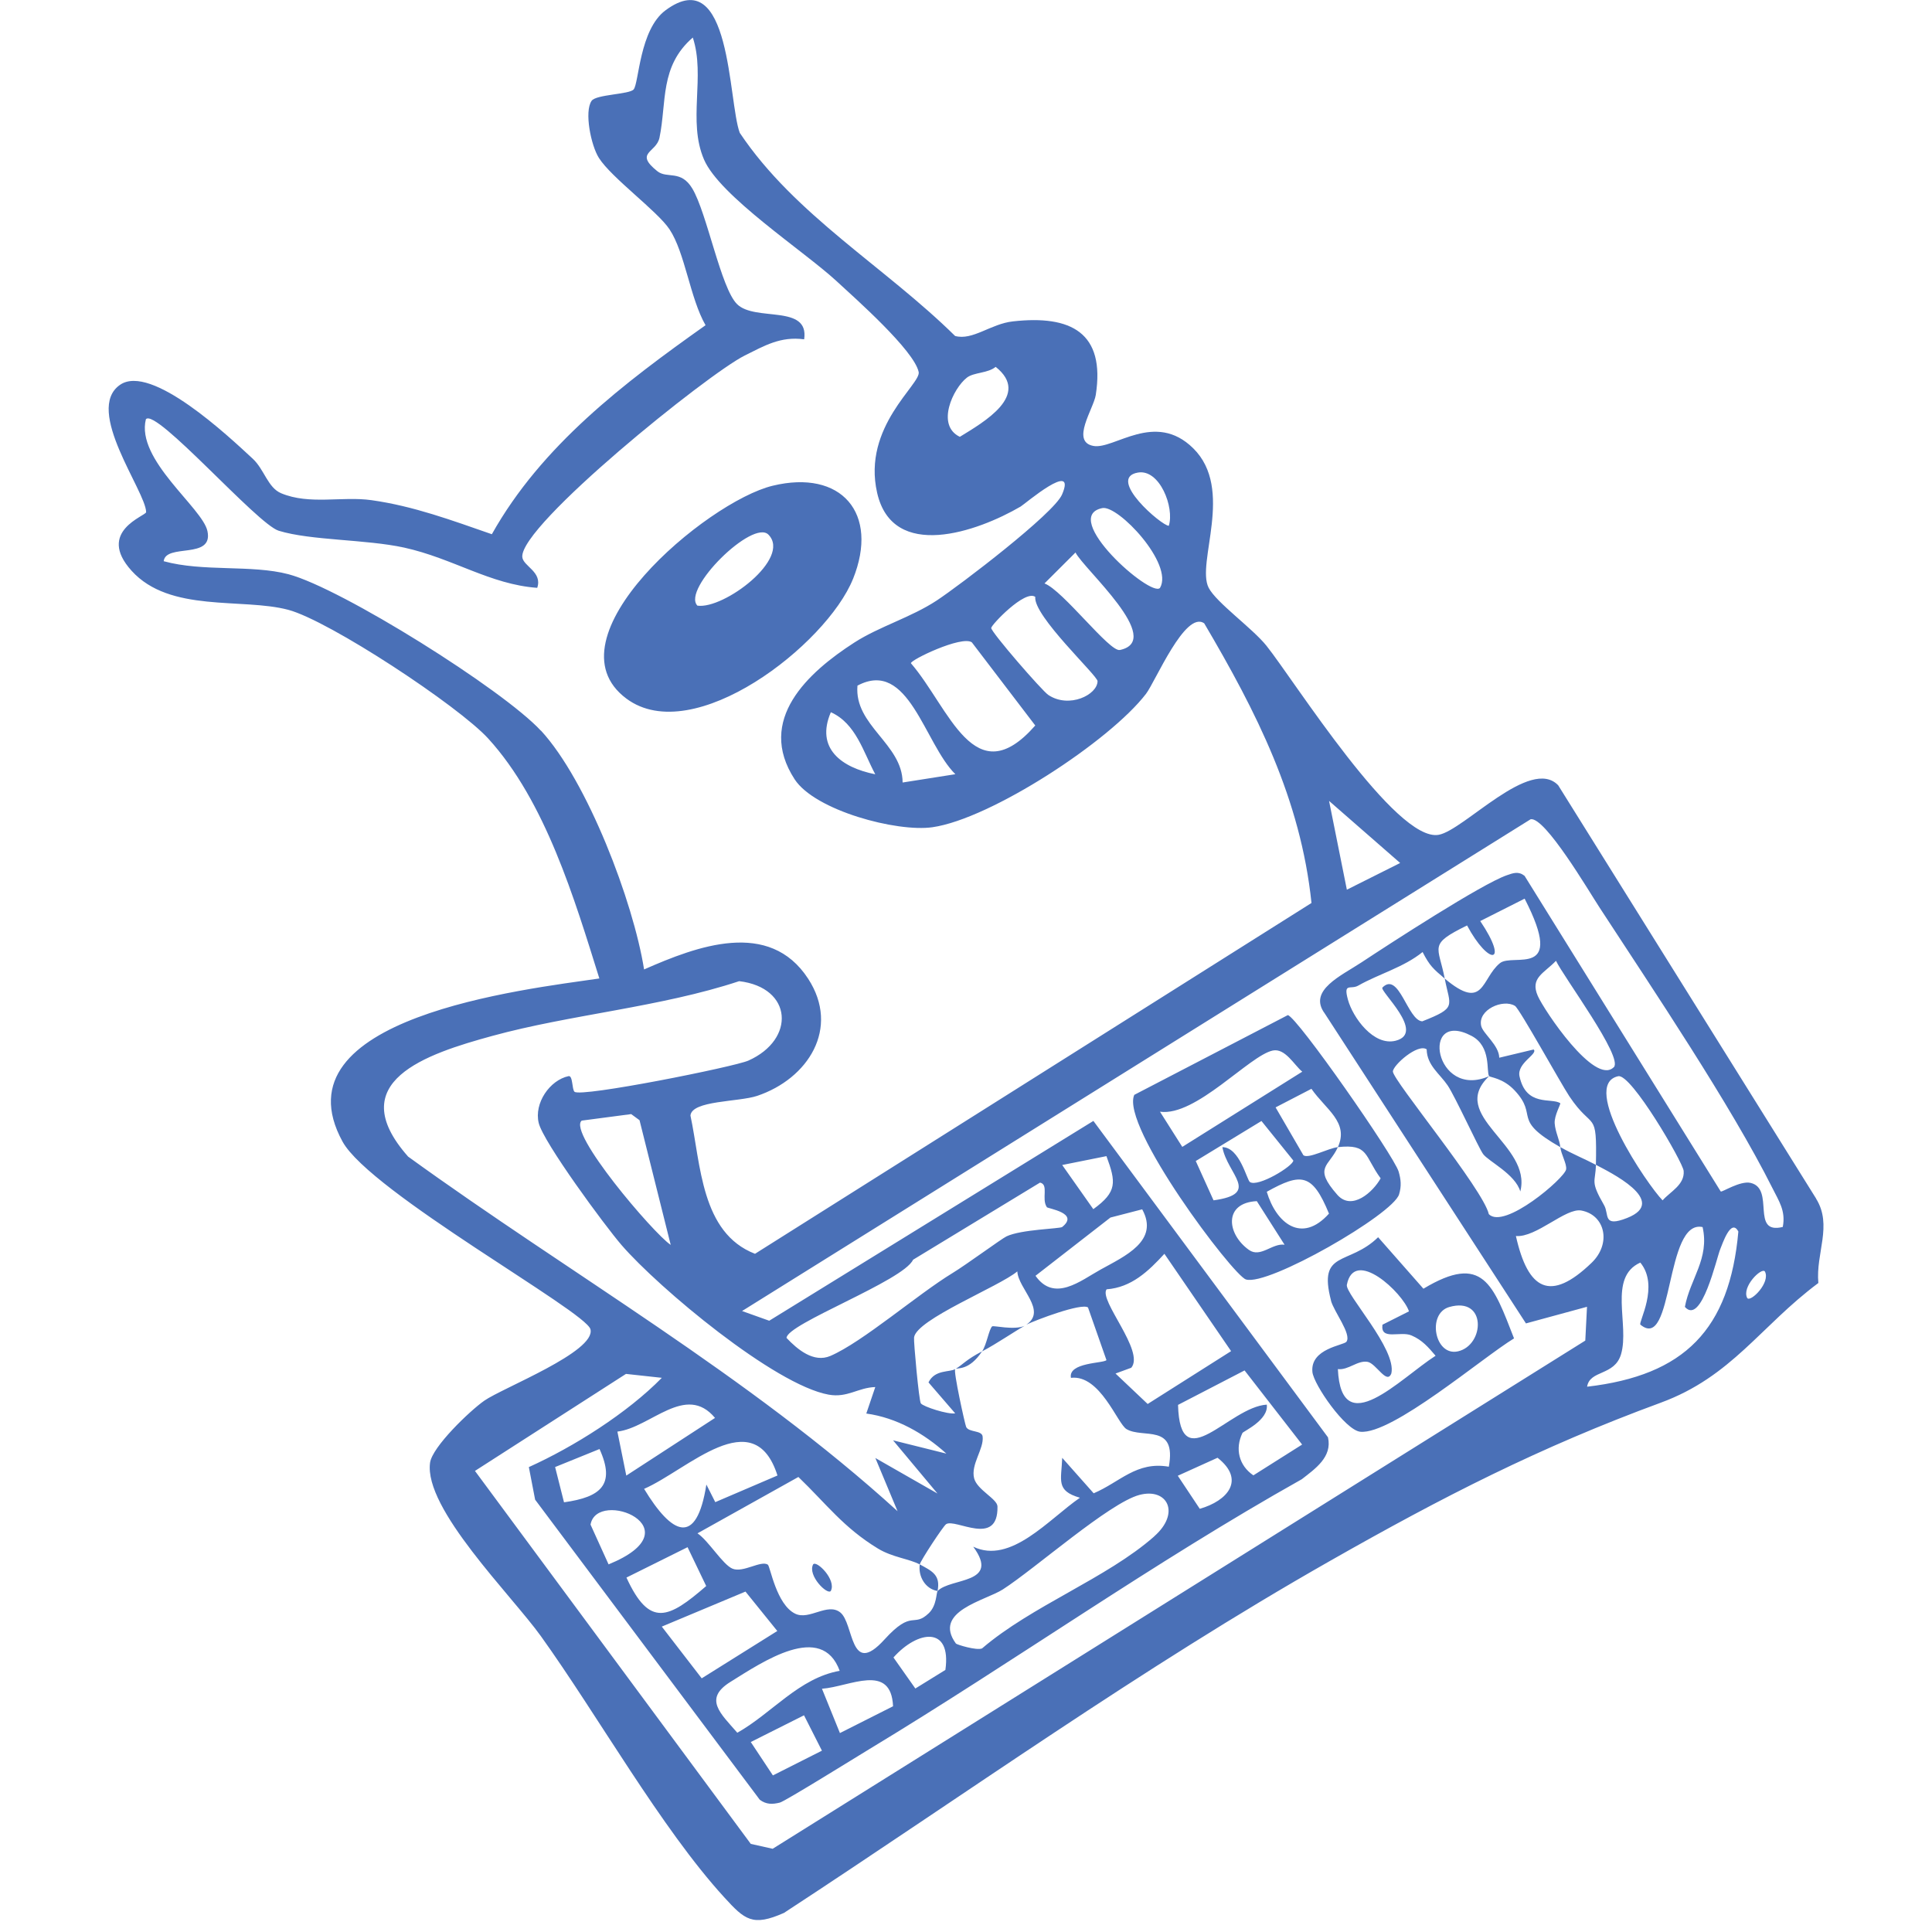 <svg fill="none" height="160" viewBox="0 0 160 160" width="160" xmlns="http://www.w3.org/2000/svg"><path d="m76.171 129.556c-.142.984.446 2.03 1.474 2.205.257-1.329-.439-1.639-1.474-2.205zm74.228-30.302-21.356-34.22c-2.305-2.401-7.801 3.724-9.897 4.101-3.543.641-11.973-12.79-14.258-15.65-1.162-1.457-4.157-3.575-4.793-4.81-1.054-2.064 2.164-8.155-1.277-11.549-3.171-3.13-6.558.121-8.268-.196-1.9-.351.013-3.069.196-4.216.804-5.167-2.048-6.638-6.862-6.098-1.839.202-3.333 1.605-4.786 1.208-5.807-5.727-13.277-10.01-17.834-16.823-.974-2.584-.683-14.199-6.152-10.145-2.156 1.599-2.197 6.037-2.636 6.55-.358.418-3.103.405-3.482.944-.622.89-.054 3.697.608 4.735 1.048 1.646 4.834 4.391 5.841 5.902 1.291 1.936 1.704 5.72 2.988 7.946-6.753 4.783-13.575 9.956-17.698 17.309-3.292-1.14-6.463-2.327-9.965-2.82-2.441-.344-5.131.411-7.484-.573-1.109-.465-1.393-1.97-2.353-2.86-1.994-1.848-8.417-7.906-10.992-6.118-3.002 2.078 2.143 8.816 2.163 10.543 0 .31-4.164 1.585-1.203 4.857 3.171 3.501 9.153 2.219 12.973 3.231 3.4.904 14.102 7.96 16.57 10.671 4.732 5.194 7.139 13.289 9.194 19.859-6.172.904-26.919 3.211-21.268 13.511 2.305 4.196 20.159 14.058 20.531 15.542.467 1.855-7.288 4.857-8.795 5.916-1.203.843-4.313 3.824-4.489 5.14-.52 3.804 6.733 10.948 9.181 14.361 4.705 6.557 9.965 15.92 15.177 21.62 1.71 1.875 2.353 2.448 4.955 1.295 15.028-9.828 29.57-20.257 45.206-29.141 9.37-5.329 17.361-9.417 27.393-13.107 5.895-2.165 8.261-6.341 13.061-9.916-.23-2.469 1.197-4.762-.189-6.988zm-34.444-27.785-4.414 2.212-1.474-7.353zm-21.721-32.332c1.805-.317 3.042 2.887 2.562 4.405-.548.034-5.205-3.946-2.562-4.405zm-2.947 2.941c1.312-.27 5.936 4.634 4.779 6.611-.75.83-8.342-5.882-4.779-6.611zm1.453 11.751c-.852.182-4.725-4.951-6.24-5.511l2.569-2.563c.662 1.356 7.436 7.265 3.678 8.075zm-21.721 2.948c4.232-2.246 5.523 4.796 8.099 7.339l-4.367.688c-.02-3.211-4.029-4.715-3.739-8.027zm1.467 7.346c-2.792-.553-4.969-2.145-3.678-5.14 2.082.931 2.697 3.319 3.678 5.14zm2.954-9.194c-.074-.263 4.205-2.321 5.043-1.734l5.253 6.887c-5.05 5.754-7.105-1.45-10.296-5.154zm6.652-2.928c0-.249 2.792-3.191 3.644-2.57-.176 1.578 5.165 6.523 5.158 6.982-.014 1.127-2.353 2.287-4.077 1.14-.52-.344-4.725-5.187-4.732-5.552zm-2.015-20.729c.575-.445 1.724-.351 2.38-.89 2.941 2.341-.974 4.567-2.968 5.794-2.008-.965-.547-4.027.588-4.904zm-35.282 29.242c-3.137-3.4-16.509-11.791-20.903-12.958-3.062-.809-7.078-.182-10.336-1.079.176-1.511 4.137-.101 3.623-2.496-.412-1.936-5.942-5.902-5.097-9.262.832-.965 9.208 8.681 10.999 9.235 2.657.816 7.213.702 10.391 1.396 4.043.89 7.132 3.056 11.019 3.332.453-1.329-1.176-1.788-1.237-2.557-.196-2.624 15.359-15.157 18.422-16.682 1.629-.809 2.961-1.605 4.921-1.342.433-2.934-4.063-1.437-5.557-2.914-1.345-1.329-2.488-7.542-3.705-9.572-.953-1.592-2.089-.782-2.907-1.444-1.927-1.551-.074-1.504.189-2.772.608-2.948.007-5.909 2.758-8.29 1.061 3.218-.446 6.901.926 10.098 1.291 3.022 8.254 7.569 10.945 10.044 1.616 1.491 6.443 5.754 6.835 7.555.216.992-4.692 4.52-3.441 10.004 1.291 5.693 8.302 3.231 11.885 1.14.325-.189 4.692-3.926 3.427-.992-.683 1.585-8.45 7.501-10.37 8.769-2.13 1.403-4.752 2.152-6.821 3.481-3.84 2.469-8.153 6.402-4.955 11.326 1.683 2.59 8.471 4.398 11.418 3.973 4.847-.695 14.697-7.144 17.685-11.049.771-1.005 3.252-6.941 4.82-5.835 4.313 7.319 7.984 14.543 8.883 23.158l-46.085 29.053c-4.482-1.734-4.482-7.42-5.347-11.448.115-1.261 3.975-1.113 5.53-1.632 4.205-1.417 6.889-5.592 4.218-9.7-3.225-4.951-9.194-2.705-13.588-.769-.886-5.592-4.698-15.616-8.545-19.785zm-11.012 35.252c-5.462-6.186 1.508-8.479 6.99-9.977 6.47-1.774 13.919-2.374 20.443-4.533 4.428.526 4.692 4.823.764 6.577-1.143.513-13.838 3.056-14.399 2.584-.223-.182-.129-1.376-.5-1.295-1.548.331-2.866 2.233-2.467 3.879.385 1.592 5.469 8.5 6.862 10.112 3.083 3.562 12.669 11.575 17.144 12.385 1.562.283 2.441-.587 3.867-.628l-.744 2.193c2.508.344 4.78 1.646 6.632 3.319l-4.415-1.1 3.678 4.405-5.145-2.941 1.839 4.405c-12.344-11.232-27.041-19.596-40.548-29.377zm21.755 7.326c-1.433-.958-8.559-9.323-7.362-10.287l4.097-.54.69.506 2.583 10.327zm31.145-3.124c.088.129 2.738.473 1.284 1.646-.183.149-3.387.196-4.611.776-.392.182-3.353 2.361-4.468 3.036-2.914 1.774-7.443 5.713-10.12 6.867-1.386.593-2.731-.54-3.63-1.491 0-1.16 9.681-4.729 10.479-6.476l10.512-6.388c.75.155.101 1.342.561 2.024zm18.226 16.358c-3.124.183-7.186 6.166-7.349.021l5.51-2.854 4.766 6.139-4.036 2.55c-1.203-.817-1.535-2.206-.906-3.508.068-.142 2.19-1.066 2.015-2.354zm-5.544 8.635-1.825-2.746 3.292-1.49c2.339 1.841.825 3.568-1.474 4.229zm-4.313-8.682-2.67-2.529 1.305-.479c1.149-1.363-2.724-5.606-2.042-6.496 2.055-.149 3.468-1.505 4.786-2.941l5.523 8.061-6.909 4.377zm-4.475 7.393-2.609-2.941c-.068 1.869-.554 2.719 1.467 3.306-2.576 1.774-5.733 5.545-8.836 4.054 2.285 3.116-1.886 2.556-2.947 3.669-.128.135-.054 1.188-.737 1.842-1.298 1.241-1.339-.385-3.671 2.179-2.893 3.184-2.501-1.349-3.664-2.253-1.061-.823-2.555.674-3.718.114-1.568-.748-2.075-3.926-2.272-4.06-.561-.392-2.042.694-2.927.33-.811-.337-1.981-2.314-2.9-2.928l8.356-4.667c2.332 2.246 3.732 4.189 6.591 5.929 1.196.728 2.623.857 3.461 1.315.041-.283 1.933-3.163 2.177-3.332.757-.519 4.327 1.949 4.259-1.471-.013-.627-1.683-1.369-1.933-2.327-.297-1.16.825-2.435.703-3.467-.061-.533-1.156-.324-1.366-.796-.101-.229-1.068-4.607-.906-4.789-.446.283-1.683.02-2.211 1.106l2.211 2.563c-.595.108-2.65-.553-2.846-.829-.155-.223-.602-5.087-.561-5.451.169-1.497 7.064-4.223 8.552-5.477.068 1.43 2.481 3.238.75 4.411.798-.391 4.57-1.814 5.104-1.423l1.528 4.358c-.203.276-3.191.175-2.941 1.47 2.413-.29 3.847 3.791 4.597 4.243 1.359.816 4.171-.506 3.509 3.117-2.684-.466-4.049 1.281-6.233 2.205zm5.009 3.569c-3.934 3.467-10.147 5.747-14.258 9.275-.46.189-2.096-.317-2.163-.405-1.954-2.671 2.434-3.555 3.881-4.479 2.677-1.72 8.829-7.177 11.323-7.831 2.312-.608 3.414 1.504 1.217 3.433zm-17.293 11.056-2.488 1.538-1.812-2.57c2.001-2.247 4.82-2.651 4.3 1.032zm-17.232 5.201c-1.399-1.606-2.819-2.813-.561-4.216 2.657-1.653 7.551-4.992 9.039-.911-3.367.594-5.611 3.514-8.477 5.127zm7.01 1.484-4.063 2.05-1.832-2.765 4.408-2.213 1.487 2.934zm-17.671-15.427-1.494-3.292c.527-3.036 8.822.297 1.494 3.292zm-3.691-5.141-.737-2.92 3.678-1.491c1.345 2.961.101 3.98-2.934 4.411zm5.158-2.212-.737-3.643c2.745-.33 5.658-4.047 8.085-1.133zm12.52-.007-5.151 2.206-.737-1.457c-.818 5.187-2.853 4.155-5.158.357 3.576-1.551 9.093-7.244 11.046-1.106zm-7.443 5.943 1.541 3.211c-3.123 2.705-4.692 3.467-6.605-.702l5.064-2.516zm4.793 3.67 2.636 3.264-6.26 3.92-3.306-4.284zm12.223 9.497-4.401 2.22-1.487-3.67c2.299-.169 5.726-2.186 5.888 1.457zm17.171-36.156c-1.643.911-3.82 2.725-5.375.506l6.206-4.823 2.63-.681c1.433 2.617-1.42 3.865-3.461 4.998zm-.588-5.012-2.576-3.656 3.664-.735c.798 2.159.899 2.955-1.088 4.391zm40.893 14.712c.216-1.416 2.272-.877 2.812-2.698.724-2.449-1.108-6.375 1.596-7.589 1.602 1.943-.19 4.972.007 5.14 2.778 2.307 2.007-8.762 5.151-8.081.588 2.617-1.034 4.277-1.467 6.611 1.386 1.571 2.63-4.088 2.934-4.796.162-.378.885-2.604 1.494-1.444-.723 8.102-4.448 11.913-12.534 12.85zm-9.944-38.214c1.811 3.386 3.529 3.258 1.095-.357l3.677-1.855c3.448 6.712-.973 4.466-2.048 5.343-1.562 1.275-1.284 4.034-4.57 1.275.446 2.327 1.048 2.395-1.859 3.541-1.217-.068-1.927-4.182-3.299-2.799-.277.277 3.63 3.757 1.095 4.405-1.825.466-3.556-1.929-3.955-3.406-.392-1.444.223-.796.859-1.16 1.724-.978 3.752-1.504 5.327-2.779.581 1.14.892 1.403 1.832 2.199-.52-2.725-1.399-2.806 1.846-4.398zm12.148 11.751c-1.575 1.552-5.787-4.756-6.287-5.909-.656-1.498.514-1.869 1.507-2.907.629 1.336 5.605 8.007 4.787 8.816zm.378.742c1.075-.229 5.355 7.13 5.415 7.838.102 1.153-1.122 1.727-1.744 2.442-1.23-1.241-6.902-9.579-3.677-10.28zm-15.866-2.206c.027 1.309 1.088 2.01 1.737 2.968.609.897 2.563 5.174 2.934 5.68.44.607 2.657 1.653 3.083 3.103.994-3.899-6.057-6.253-2.582-9.552-4.523 1.99-5.747-5.599-1.454-3.332 1.663.877 1.197 2.975 1.454 3.332.067.101 1.156.155 2.116 1.187 2.021 2.165-.332 2.354 3.779 4.695-.054-.594-.413-1.241-.467-1.97-.047-.654.534-1.626.46-1.673-.73-.472-2.826.331-3.373-2.226-.237-1.099 1.575-1.862 1.169-2.219l-2.846.681c-.02-1.039-1.345-1.997-1.494-2.624-.318-1.349 1.818-2.28 2.799-1.666.372.229 3.772 6.388 4.502 7.488 1.974 2.948 2.292.971 2.197 5.673 1.021.546 6.145 3.002 2.576 4.404-2.049.803-1.454-.303-1.9-1.065-1.183-2.051-.703-1.862-.676-3.339-.926-.492-1.879-.864-2.947-1.471.054.587.554 1.396.48 1.848-.122.729-5.138 5.026-6.402 3.704-.467-2.065-7.957-11.097-7.944-11.812.007-.519 2.076-2.361 2.806-1.828zm12.811 13.329c1.974.371 2.501 2.732.852 4.324-3.435 3.312-5.273 2.259-6.274-2.213 1.69.142 4.124-2.354 5.422-2.111zm13.737 7.251c-.487-.917 1.176-2.563 1.46-2.206.487.918-1.176 2.564-1.46 2.206zm2.934-5.889c-2.691.655-.615-3.163-2.65-3.649-.866-.209-2.393.803-2.481.708l-16.245-26.139c-.507-.398-.933-.236-1.474-.047-2.082.722-9.681 5.66-12.006 7.197-1.677 1.113-4.496 2.334-3.063 4.256l16.658 25.66 5.056-1.376-.142 2.799-67.298 42.086-1.812-.405-22.843-30.888 12.507-8.034 2.968.324c-2.853 2.914-7.301 5.72-11.012 7.393l.52 2.699 18.604 24.85c.534.398 1.041.391 1.663.236.419-.101 6.294-3.75 7.416-4.431 12.027-7.272 23.533-15.461 35.809-22.349 1.115-.87 2.535-1.841 2.17-3.467l-19.429-26.206-26.845 16.547-2.251-.803 65.311-40.73c1.203-.189 4.786 5.916 5.719 7.339 4.374 6.705 10.837 16.297 14.305 23.218.534 1.073 1.102 1.869.858 3.183zm-65.46 8.223c-.27.23-.453 1.491-.838 2.078 1.244-.654 2.765-1.707 3.515-2.112-.865.378-2.576-.047-2.677.041zm-.845 2.078c-1.325.695-1.514 1.032-2.211 1.47.122-.141 1.115.189 2.211-1.47zm-10.688-63.962c2.197-5.457-.974-9.107-6.659-7.724-5.469 1.329-18.841 12.607-12.108 17.626 5.55 4.135 16.576-4.466 18.767-9.909zm-6.997-3.67c1.913 1.97-3.705 6.192-5.888 5.875-1.318-1.369 4.604-7.204 5.888-5.875zm43.009 39.785-12.716 6.604c-1.169 2.563 8.159 14.935 9.241 15.286 1.805.593 12.202-5.397 12.689-7.05.203-.681.156-1.221-.04-1.889-.379-1.288-8.397-12.79-9.174-12.951zm-7.633 12.088 5.449-3.319 2.637 3.272c.013.445-2.927 2.24-3.597 1.781-.25-.175-.852-2.887-2.278-2.887.419 2.267 3.218 3.858-.73 4.405l-1.474-3.258zm4.415 7.36c-1.846-1.309-2.123-3.906.649-4.041l2.298 3.609c-1.014-.149-1.994 1.106-2.947.432zm1.474-4.817c2.846-1.585 3.772-1.552 5.151 1.808-2.265 2.53-4.381.789-5.151-1.808zm5.895-3.697c2.575-.283 2.17.729 3.535 2.583-.615 1.12-2.386 2.732-3.589 1.363-2.029-2.307-.69-2.314.047-3.946-.805.088-2.414.985-2.853.674l-2.305-3.966 2.968-1.538c1.183 1.707 3.13 2.766 2.19 4.83zm-2.961-6.246-9.931 6.226-1.846-2.914c2.961.418 7.403-4.654 9.336-5.066 1.034-.216 1.771 1.201 2.441 1.747zm2.379 18.949c.244.924 1.731 2.786 1.285 3.413-.217.303-3.015.553-2.819 2.509.108 1.039 2.717 4.823 3.968 4.945 2.63.256 10.1-6.132 12.73-7.731-1.738-4.452-2.556-7.089-7.504-4.114l-3.752-4.264c-2.441 2.388-5.003 1.026-3.901 5.242zm9.796.539c3.13-.897 2.934 3.171.723 3.67-1.926.432-2.589-3.13-.723-3.67zm-3.333.358-2.197 1.106c-.176 1.342 1.487.492 2.407.89.899.385 1.386.972 1.994 1.68-2.961 1.902-7.815 7.137-8.092 1.106.858.108 1.636-.748 2.461-.6.709.128 1.595 1.923 1.967.958.46-2.004-3.833-6.584-3.684-7.339.608-3.13 4.637.661 5.144 2.199zm-49.343 20.952c-.487.917 1.176 2.563 1.46 2.205.487-.917-1.176-2.563-1.46-2.205z" fill="#4a70b7"/></svg>